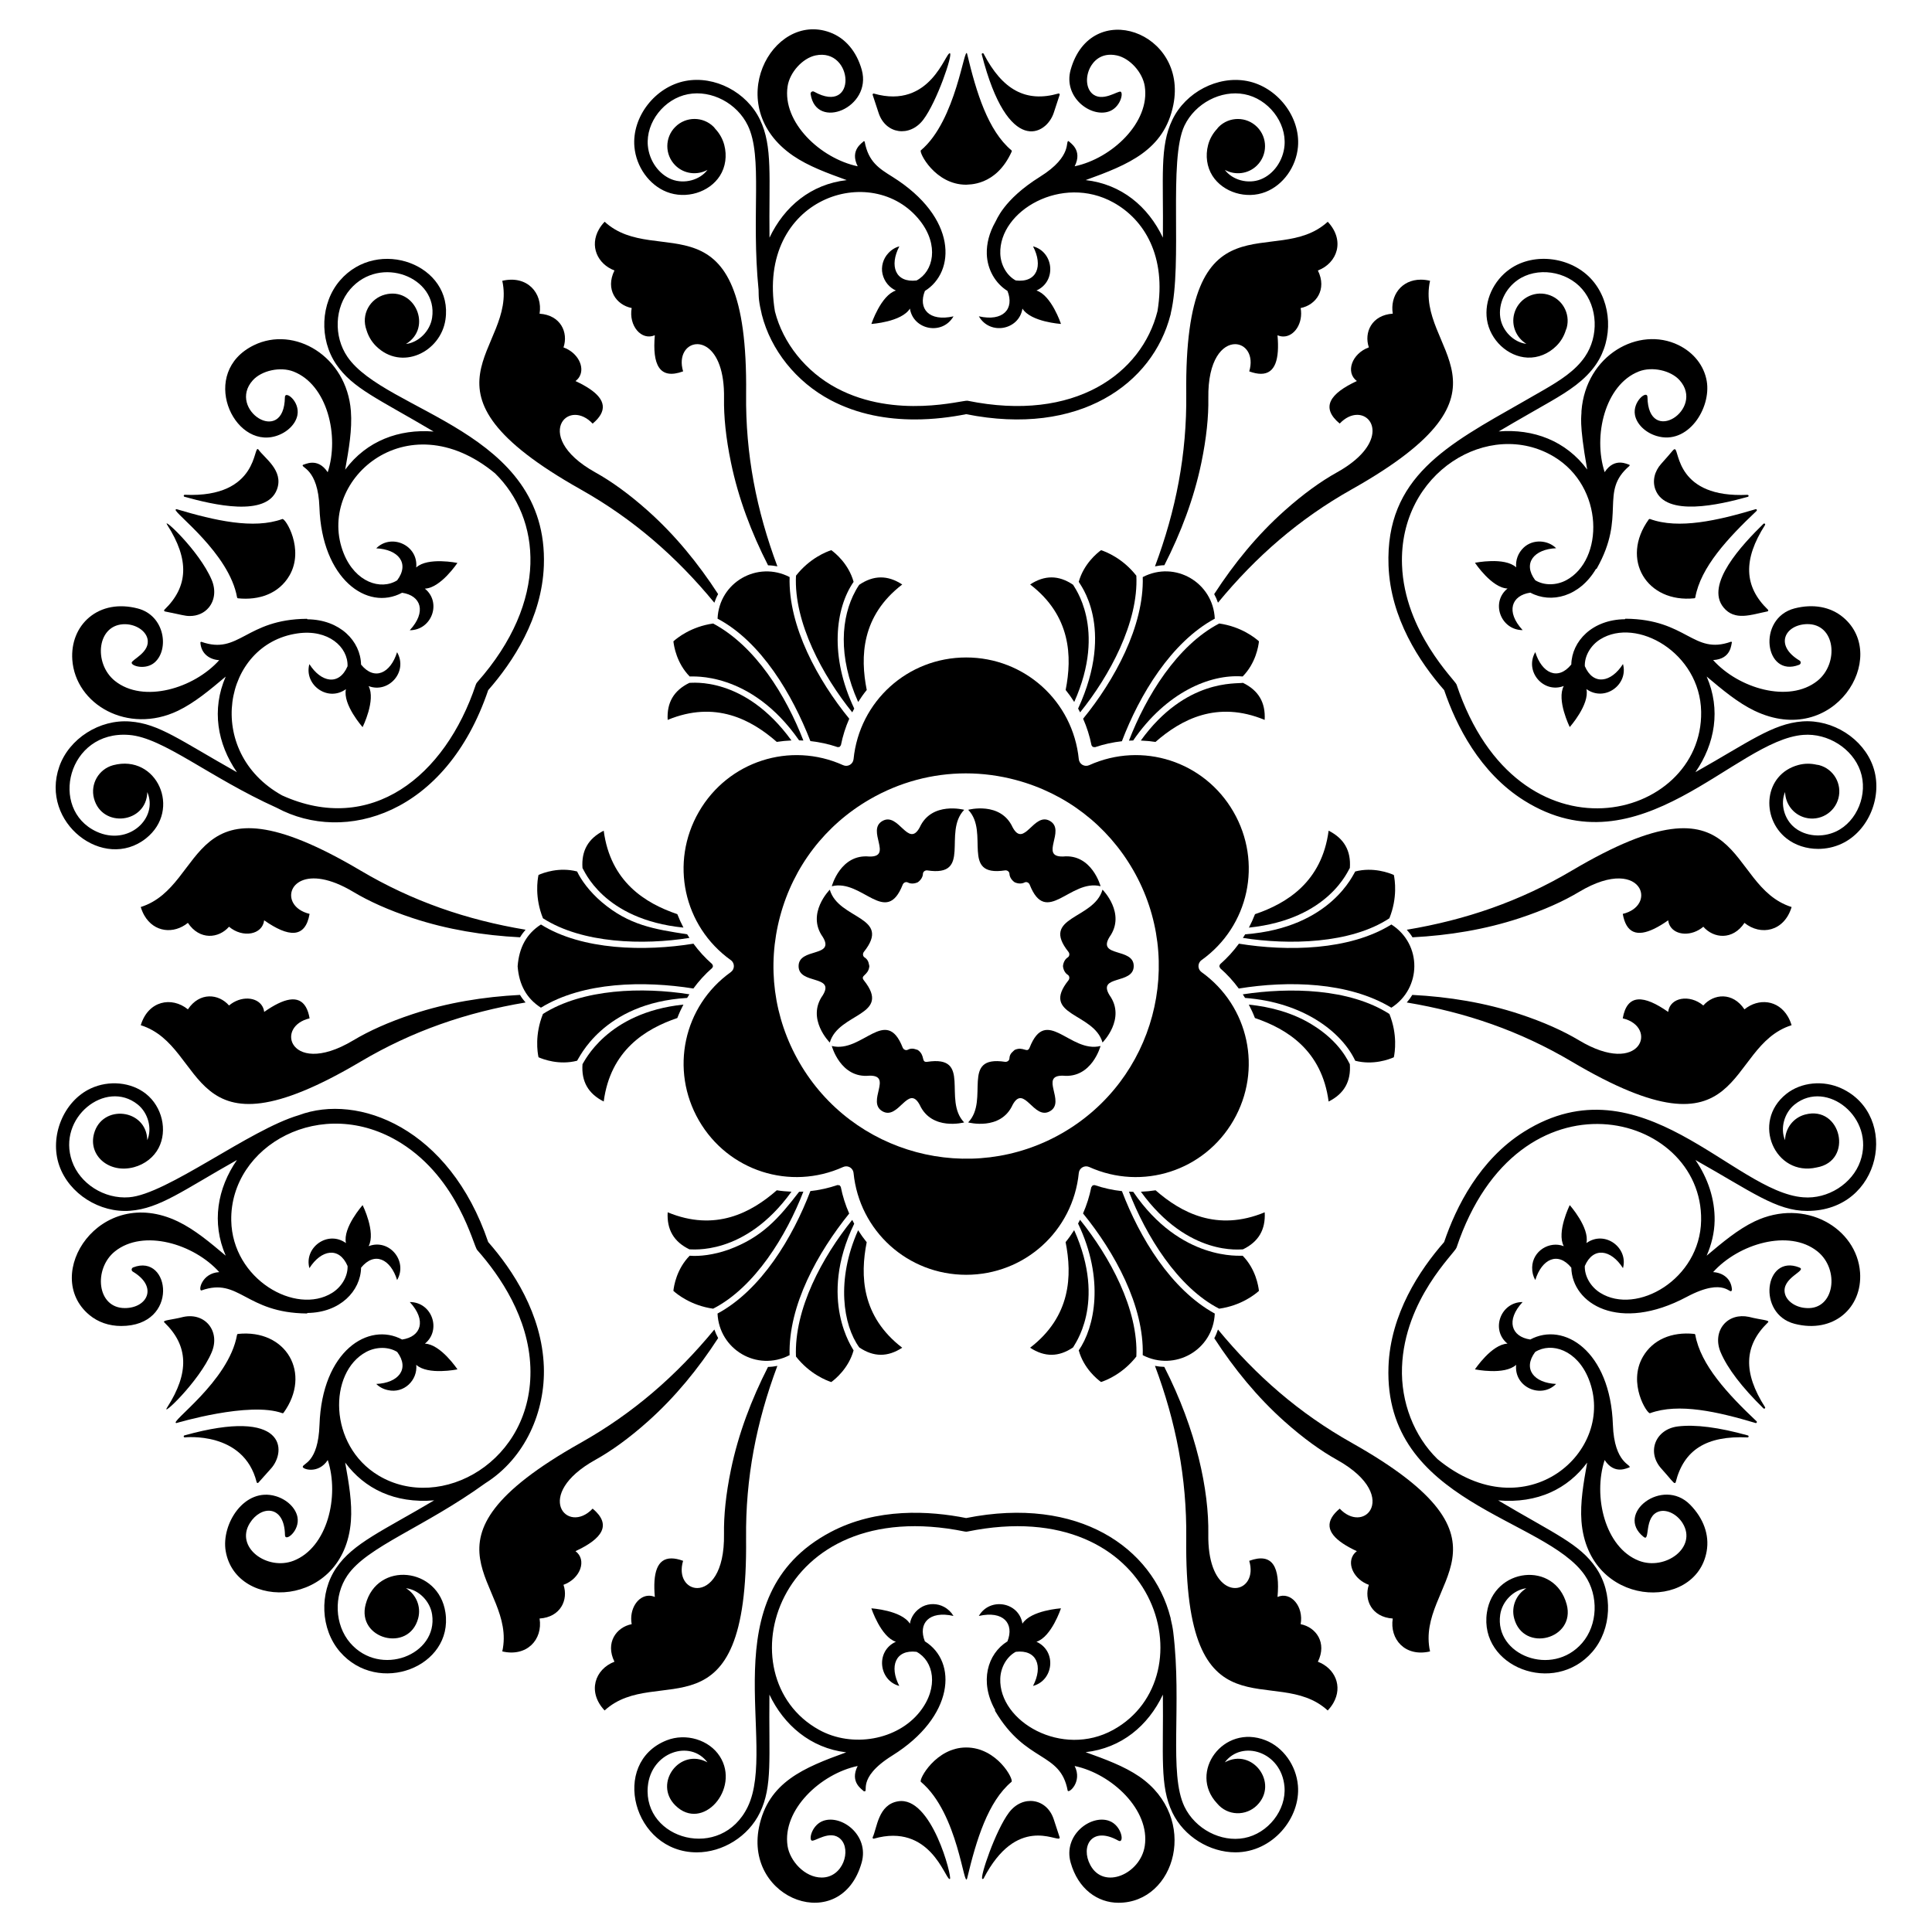 <?xml version="1.0" encoding="UTF-8"?>
<!-- Uploaded to: ICON Repo, www.svgrepo.com, Generator: ICON Repo Mixer Tools -->
<svg fill="#000000" width="800px" height="800px" version="1.1" viewBox="144 144 512 512" xmlns="http://www.w3.org/2000/svg">
 <g>
  <path d="m297.88 273.7c13.922 7.836 25.344 17.785 35.43 30.027 0.27-0.785 0.594-1.555 1-2.285-5.266-8.117-11.406-15.648-18.637-22.094-5.004-4.457-9.664-7.801-13.875-10.141-9.039-5.027-10.496-10.48-8.863-13.309 1.391-2.41 5.023-2.914 8.121 0.363 0.969-0.809 1.66-1.594 2.102-2.359 1.91-3.305-0.875-6.231-6.648-8.918 0.453-0.34 0.805-0.734 1.055-1.172 1.465-2.535-0.418-6.367-4.234-7.742 1.344-3.945-0.75-8.57-6.336-8.934 0.871-5.465-3.262-10.27-9.887-8.719 4.098 18.445-26.703 28.566 20.773 55.281z"/>
  <path d="m302.75 204.73c-2.582 4.473-0.414 9.23 4.086 10.949-2.481 5.016 0.48 9.145 4.566 9.953-0.84 4.68 2.566 8.742 6.133 7.211-0.688 7.812 1.207 11.879 7.496 9.574-0.637-2.133-0.41-3.918 0.32-5.176 2.477-4.293 10.762-2.508 10.523 12.297-0.078 4.816 0.484 10.523 1.848 17.086 1.969 9.488 5.418 18.574 9.82 27.195 0.836 0.012 1.66 0.113 2.473 0.27-5.559-14.855-8.469-29.723-8.289-45.699 0.602-54.473-23.562-32.859-37.492-45.625-0.609 0.637-1.102 1.297-1.484 1.965z"/>
  <path d="m502.21 526.36c-13.926-7.836-25.348-17.785-35.434-30.027-0.273 0.793-0.57 1.574-0.98 2.309 5.262 8.109 11.398 15.633 18.621 22.07 5.004 4.461 9.664 7.801 13.875 10.145 9.039 5.027 10.496 10.477 8.863 13.309-1.391 2.41-5.023 2.914-8.121-0.363-0.969 0.809-1.66 1.594-2.102 2.359-1.91 3.301 0.875 6.231 6.648 8.918-0.453 0.34-0.805 0.734-1.055 1.172-1.465 2.539 0.418 6.367 4.234 7.746-1.344 3.941 0.754 8.57 6.336 8.93-0.871 5.465 3.262 10.27 9.883 8.719-4.09-18.449 26.711-28.57-20.77-55.285z"/>
  <path d="m497.34 595.33c2.582-4.477 0.414-9.23-4.086-10.953 2.481-5.016-0.48-9.145-4.566-9.953 0.84-4.68-2.566-8.746-6.133-7.215 0.688-7.809-1.207-11.879-7.496-9.574 0.637 2.133 0.41 3.918-0.32 5.176-2.477 4.293-10.762 2.508-10.523-12.293 0.184-11.438-3.086-27.477-11.668-44.281-0.836-0.012-1.656-0.109-2.469-0.27 5.559 14.855 8.465 29.723 8.289 45.699-0.602 54.477 23.562 32.863 37.488 45.629 0.609-0.641 1.098-1.297 1.484-1.965z"/>
  <path d="m334.16 307.95c11.574 6.137 19.832 20.133 24.605 32.449 2.43 0.262 4.856 0.789 7.242 1.602l0.5-0.066 0.344-0.449c0.488-2.453 1.234-4.801 2.211-7.016-8.281-10.148-16.191-24.465-15.805-37.543-8.453-4.387-18.664 1.324-19.098 11.023z"/>
  <path d="m349.85 340.61c1.285-0.203 2.582-0.324 3.891-0.379-12.488-17.242-26.656-15.188-27.043-15.266-4.133 2.008-6.019 5.231-5.758 9.816 12.613-5.227 22.16-0.086 28.91 5.828z"/>
  <path d="m364.3 289.8c-1.266 0.41-5.715 2.117-9.355 6.762-0.613 12.406 7.129 26.574 14.91 36.219 0.172-0.336 0.344-0.672 0.527-1-6.59-13.855-5.035-26.551-0.168-33.586-1.328-4.769-4.859-7.629-5.914-8.395z"/>
  <path d="m371.71 298.97c-0.004 0.008-0.012 0.012-0.016 0.023-0.031 0.043-0.082 0.121-0.129 0.188-0.047 0.066-0.102 0.145-0.16 0.238-0.055 0.086-0.125 0.199-0.191 0.305-0.074 0.121-0.156 0.258-0.242 0.406-0.074 0.125-0.152 0.27-0.23 0.414-3.836 6.922-4.754 17.387 0.68 29.488 0.699-1.105 1.453-2.172 2.273-3.18-1.754-8.805-1.438-19.641 9.406-27.957-3.859-2.527-7.594-2.496-11.391 0.074z"/>
  <path d="m322.46 313.96c0.141 1.301 0.863 5.797 4.316 9.316 0.395 0.09 16.082-1.609 28.992 16.926 0.379 0.008 0.758 0.023 1.137 0.047-4.621-11.91-12.652-24.992-23.91-31.012-5.844 0.828-9.547 3.828-10.535 4.723z"/>
  <path d="m450.24 459.44c-1.285 0.203-2.586 0.324-3.894 0.379 12.621 17.383 26.664 15.191 27.055 15.27 4.125-2 6.016-5.215 5.758-9.816-12.621 5.227-22.168 0.086-28.918-5.832z"/>
  <path d="m477.63 486.1c-0.141-1.301-0.859-5.801-4.312-9.32-0.406-0.094-16.355 1.613-29-16.934-0.379-0.008-0.758-0.023-1.137-0.047 4.441 11.578 12.906 25.391 23.914 31.016 5.844-0.82 9.547-3.82 10.535-4.715z"/>
  <path d="m465.93 492.11c-11.633-6.379-19.934-20.176-24.605-32.449-2.422-0.262-4.84-0.789-7.223-1.598l-0.52 0.066-0.375 0.488c-0.488 2.43-1.227 4.754-2.191 6.957 8.32 10.203 16.211 24.469 15.82 37.559 8.441 4.379 18.656-1.293 19.094-11.023z"/>
  <path d="m435.79 510.25c1.266-0.41 5.711-2.113 9.352-6.754 0.582-12.551-7.086-26.527-14.922-36.242-0.172 0.336-0.344 0.668-0.523 0.996 7.086 14.781 4.391 27.523 0.18 33.609 1.324 4.769 4.859 7.625 5.914 8.391z"/>
  <path d="m416.99 501.16c3.856 2.523 7.59 2.496 11.383-0.078 0.059-0.395 9.051-11.539 0.289-31.082-0.699 1.105-1.449 2.172-2.266 3.18 1.754 8.809 1.441 19.656-9.406 27.98z"/>
  <path d="m239.56 425.34c13.746-8.141 28.074-13.059 43.719-15.672-0.547-0.629-1.047-1.289-1.477-2.008-9.664 0.5-19.258 2.055-28.453 5.094-6.363 2.102-11.586 4.469-15.719 6.945-8.871 5.316-14.324 3.852-15.957 1.023-1.391-2.41-0.016-5.809 4.375-6.852-0.215-1.242-0.551-2.238-0.992-3-1.91-3.305-5.836-2.359-11.047 1.297-0.066-0.562-0.234-1.062-0.488-1.5-1.465-2.535-5.723-2.82-8.824-0.203-2.742-3.137-7.801-3.633-10.902 1.023-4.297-3.484-10.523-2.309-12.492 4.203 18.016 5.676 11.379 37.41 58.258 9.648z"/>
  <path d="m181.3 384.37c0.254 0.844 0.582 1.598 0.965 2.262 2.582 4.473 7.789 4.973 11.527 1.938 3.106 4.656 8.16 4.156 10.902 1.023 3.633 3.066 8.855 2.148 9.312-1.703 6.418 4.5 10.891 4.894 12.039-1.703-2.164-0.516-3.598-1.605-4.324-2.863-2.477-4.293 3.211-10.574 15.91-2.965 4.133 2.477 9.359 4.844 15.723 6.945 9.199 3.039 18.793 4.594 28.461 5.09 0.43-0.719 0.926-1.379 1.469-2.008-15.645-2.609-29.977-7.531-43.723-15.672-46.879-27.758-40.242 3.977-58.262 9.656z"/>
  <path d="m560.54 374.72c-13.746 8.141-28.078 13.059-43.723 15.672 0.551 0.633 1.078 1.281 1.508 2.004 9.656-0.5 19.238-2.055 28.426-5.09 6.363-2.102 11.586-4.465 15.719-6.945 8.875-5.312 14.324-3.852 15.957-1.023 1.391 2.41 0.016 5.809-4.375 6.852 0.215 1.242 0.551 2.234 0.992 3 1.906 3.305 5.836 2.359 11.047-1.297 0.066 0.562 0.234 1.066 0.488 1.5 1.465 2.535 5.723 2.82 8.824 0.203 2.742 3.133 7.797 3.633 10.902-1.023 4.297 3.488 10.523 2.312 12.492-4.199-18.02-5.68-11.383-37.414-58.258-9.652z"/>
  <path d="m562.46 419.7c-4.133-2.477-9.359-4.844-15.719-6.945-9.199-3.039-18.793-4.594-28.465-5.094-0.43 0.719-0.926 1.383-1.469 2.008 15.648 2.613 29.977 7.531 43.723 15.672 46.875 27.762 40.238-3.973 58.258-9.652-0.254-0.844-0.582-1.598-0.965-2.262-2.582-4.477-7.785-4.973-11.527-1.938-3.102-4.656-8.16-4.16-10.902-1.023-3.633-3.066-8.855-2.148-9.312 1.703-6.418-4.5-10.891-4.894-12.039 1.703 9.523 2.262 4.856 15.676-11.582 5.828z"/>
  <path d="m281.18 400.09c0.371 4.918 2.398 8.547 6.172 10.957 11.219-6.891 27.352-7.164 40.402-5.082 1.441-1.973 3.113-3.809 5.012-5.469l0.195-0.469-0.215-0.52c-1.879-1.648-3.539-3.469-4.973-5.422-12.805 2.082-29.48 1.781-40.414-5.082-3.781 2.41-5.805 6.043-6.18 11.086z"/>
  <path d="m303.99 435.91c1.785-13.539 11.004-19.234 19.504-22.125 0.465-1.215 1.008-2.398 1.617-3.559-20.43 2.109-26.355 15.367-26.742 15.789-0.332 4.582 1.52 7.828 5.621 9.895z"/>
  <path d="m286.71 375.87c-0.277 1.301-1.027 6.008 1.18 11.484 10.449 6.711 26.574 7.148 38.82 5.199-0.207-0.316-0.41-0.633-0.605-0.957-8.734-1.355-15.41-2.383-22.672-8.566-3.152-2.691-5.434-5.793-6.496-8.082-4.793-1.242-9.035 0.387-10.227 0.922z"/>
  <path d="m303.99 364.14c-4.109 2.078-5.953 5.324-5.625 9.898 0.379 0.387 5.336 13.629 26.754 15.785-0.605-1.156-1.152-2.344-1.621-3.559-8.5-2.883-17.73-8.574-19.508-22.125z"/>
  <path d="m326.7 407.5c-12.418-1.961-28.234-1.508-38.809 5.199-2.207 5.473-1.461 10.184-1.18 11.484 1.195 0.531 5.453 2.152 10.227 0.922 0.387-0.34 6.719-15.305 29.156-16.645 0.191-0.324 0.398-0.641 0.605-0.961z"/>
  <path d="m496.1 364.14c-1.785 13.543-11.008 19.238-19.508 22.125-0.465 1.215-1.012 2.402-1.617 3.562 21.379-2.219 26.363-15.449 26.75-15.797 0.332-4.566-1.512-7.812-5.625-9.891z"/>
  <path d="m503.15 374.95c-0.379 0.387-6.273 14.918-29.164 16.648-0.195 0.324-0.402 0.645-0.605 0.961 12.098 1.895 28.512 1.59 38.816-5.199 2.207-5.473 1.461-10.18 1.184-11.484-1.199-0.531-5.457-2.156-10.23-0.926z"/>
  <path d="m512.73 389c-11.133 6.922-27.566 7.156-40.406 5.086-1.438 1.965-3.106 3.797-4.996 5.457l-0.199 0.484 0.234 0.566c1.863 1.637 3.504 3.441 4.926 5.379 13.082-2.125 29.051-1.805 40.438 5.078 8.02-5.121 8.211-16.805 0.004-22.051z"/>
  <path d="m513.38 424.19c0.277-1.301 1.027-6.004-1.176-11.477-10.605-6.797-26.402-7.098-38.848-5.203 0.207 0.316 0.406 0.633 0.602 0.953 15.465 1.152 25.637 9.062 29.195 16.648 4.793 1.238 9.031-0.391 10.227-0.922z"/>
  <path d="m496.1 435.92c4.113-2.074 5.953-5.324 5.621-9.898-0.293-0.41-2.422-5.902-10.133-10.562-5.016-3.062-10.82-4.637-16.641-5.227 0.609 1.156 1.156 2.34 1.621 3.555 8.508 2.883 17.746 8.578 19.531 22.133z"/>
  <path d="m341.72 551.67c-0.176-15.977 2.731-30.84 8.289-45.695-0.816 0.16-1.641 0.262-2.477 0.273-4.398 8.621-7.848 17.703-9.816 27.184-1.359 6.562-1.922 12.27-1.848 17.086 0.168 10.34-3.828 14.332-7.094 14.332-2.781 0-5.039-2.891-3.746-7.215-1.184-0.434-2.211-0.641-3.094-0.641-3.816 0-4.957 3.875-4.398 10.215-0.52-0.223-1.039-0.328-1.543-0.328-2.93 0-5.305 3.543-4.59 7.539-4.086 0.805-7.047 4.938-4.566 9.953-5.168 1.977-7.262 7.961-2.606 12.922 13.926-12.762 38.094 8.852 37.488-45.625z"/>
  <path d="m301.06 543.8c-6.719 7.117-16.004-3.637 0.742-12.945 4.211-2.344 8.875-5.684 13.875-10.145 7.231-6.445 13.375-13.977 18.641-22.105-0.406-0.73-0.734-1.492-1.004-2.273-10.086 12.242-21.508 22.195-35.434 30.027-47.477 26.715-16.676 36.836-20.77 55.281 6.422 1.516 10.785-3.062 9.883-8.715 5.586-0.363 7.68-4.988 6.336-8.934 4.473-1.613 6.289-6.594 3.18-8.918 7.117-3.305 9.691-6.977 4.551-11.273z"/>
  <path d="m458.37 248.39c0.176 15.977-2.731 30.844-8.289 45.703 0.824-0.164 1.648-0.293 2.488-0.305 4.394-8.613 7.84-17.688 9.805-27.164 1.359-6.562 1.926-12.27 1.848-17.086-0.168-10.34 3.828-14.332 7.094-14.332 2.781 0 5.035 2.891 3.746 7.215 1.184 0.434 2.211 0.641 3.094 0.641 3.816 0 4.957-3.875 4.398-10.215 0.523 0.223 1.039 0.328 1.543 0.328 2.93 0 5.305-3.547 4.59-7.539 4.086-0.805 7.047-4.938 4.566-9.953 5.168-1.977 7.262-7.961 2.609-12.918-13.93 12.762-38.094-8.852-37.492 45.625z"/>
  <path d="m499.03 256.25c1.527-1.617 3.188-2.312 4.644-2.312 4.957 0 7.551 8.066-5.387 15.258-4.211 2.344-8.875 5.684-13.875 10.145-7.231 6.445-13.375 13.977-18.641 22.105 0.406 0.73 0.734 1.488 1.004 2.273 10.086-12.246 21.508-22.195 35.434-30.027 47.477-26.715 16.68-36.836 20.77-55.281-0.859-0.199-1.672-0.297-2.441-0.297-5.168 0-8.203 4.258-7.441 9.012-5.586 0.363-7.68 4.988-6.336 8.934-4.473 1.613-6.289 6.594-3.18 8.918-7.113 3.309-9.691 6.981-4.551 11.273z"/>
  <path d="m353.25 503.13c-0.352-13.23 7.492-27.219 15.797-37.531-0.988-2.234-1.742-4.602-2.234-7.074l-0.309-0.402-0.559-0.074c-2.367 0.805-4.773 1.332-7.184 1.598-4.703 12.336-13.043 26.219-24.609 32.457 0.43 9.508 10.469 15.504 19.098 11.027z"/>
  <path d="m371.71 501.08c3.801 2.574 7.539 2.598 11.383 0.078-10.832-8.312-11.156-19.148-9.41-27.953-0.82-1.012-1.574-2.074-2.273-3.18-5.902 13.188-3.961 25.176 0.277 31.02 0.008 0.02 0.016 0.023 0.023 0.035z"/>
  <path d="m356.9 459.79c-0.379 0.02-0.754 0.039-1.129 0.047-5.434 7.027-9.766 12.07-18.754 15.355-3.894 1.375-7.676 1.805-10.246 1.586-3.469 3.527-4.18 8.016-4.316 9.316 0.988 0.891 4.691 3.894 10.531 4.719 11.055-5.644 19.422-19.387 23.914-31.023z"/>
  <path d="m326.7 475.09c0.387-0.098 14.605 1.992 27.047-15.277-1.309-0.055-2.606-0.172-3.891-0.375-6.746 5.918-16.289 11.066-28.914 5.832-0.258 4.598 1.633 7.82 5.758 9.82z"/>
  <path d="m364.3 510.26c1.055-0.773 4.59-3.644 5.91-8.395-0.133-0.395-9.586-13.398 0.164-33.57-0.184-0.332-0.359-0.672-0.531-1.008-7.906 9.832-15.418 23.605-14.902 36.211 3.641 4.641 8.094 6.352 9.359 6.762z"/>
  <path d="m417 298.89c10.836 8.316 11.156 19.152 9.41 27.957 0.82 1.012 1.574 2.074 2.273 3.184 8.762-19.586-0.219-30.676-0.305-31.062-3.797-2.574-7.527-2.602-11.379-0.078z"/>
  <path d="m435.79 289.8c-1.055 0.773-4.594 3.644-5.914 8.395 0.082 0.387 9.816 11.883-0.164 33.582 0.184 0.332 0.355 0.668 0.527 1.004 7.773-9.609 15.512-23.844 14.902-36.215-3.637-4.644-8.086-6.356-9.352-6.766z"/>
  <path d="m446.84 296.93c0.371 13.012-7.531 27.414-15.801 37.535 0.984 2.231 1.734 4.59 2.227 7.055l0.32 0.414 0.605 0.078c2.348-0.793 4.734-1.312 7.121-1.578 4.656-12.246 13.043-26.234 24.617-32.48-0.422-9.5-10.445-15.508-19.09-11.023z"/>
  <path d="m443.18 340.28c0.375-0.02 0.75-0.039 1.125-0.047 8.738-12.727 20.344-17.648 29.016-16.961 3.469-3.531 4.18-8.016 4.316-9.316-0.988-0.891-4.684-3.891-10.527-4.723-11.203 5.836-19.402 19.316-23.93 31.047z"/>
  <path d="m473.39 324.96c-1.609 0.336-15.176-1.195-27.062 15.293 1.309 0.051 2.606 0.172 3.887 0.371 6.75-5.922 16.301-11.078 28.934-5.844 0.262-4.598-1.629-7.82-5.758-9.82z"/>
  <path d="m375.59 168.8c-0.094-0.02-0.191 0-0.266 0.07-0.066 0.07-0.09 0.176-0.059 0.27l1.574 4.785c1.836 5.629 8.258 6.547 11.859 1.773 3.598-4.769 7.852-17.273 7.047-17.578-1.184-0.441-5.078 14.992-20.156 10.68z"/>
  <path d="m388.04 183.84c-0.59 0.492 3.75 9.109 11.996 9.109 0.387-0.129 7.875 0.59 12.082-8.801 0.051-0.109 0.02-0.238-0.07-0.312-6.211-5.199-9.316-15.348-11.742-25.535-0.707-2.769-2.84 17.648-12.266 25.539z"/>
  <path d="m423.25 173.91 1.57-4.785c0.031-0.094 0.008-0.195-0.059-0.27-0.066-0.066-0.168-0.094-0.266-0.07-8.535 2.457-14.828-0.906-19.82-10.543-0.062-0.117-0.207-0.176-0.332-0.125-0.129 0.051-0.195 0.188-0.164 0.312 6.938 27.109 17.164 21.328 19.07 15.48z"/>
  <path d="m345.41 175.72c-3.523-7.324-12.016-11.734-19.742-10.27-8.039 1.527-14.242 9.52-13.543 17.449 0.469 5.312 3.91 10.121 8.559 11.957 5.106 2.016 11.293 0.137 14.098-4.266 1.492-2.336 1.91-5.312 1.156-8.176-0.438-1.664-1.293-3.113-2.391-4.281-0.137-0.164-0.25-0.344-0.406-0.5-2.812-2.812-7.371-2.812-10.184 0s-2.812 7.371 0 10.188c2.312 2.312 5.801 2.691 8.531 1.199-2.004 2.691-6.141 3.832-9.496 2.512-3.418-1.352-5.953-4.945-6.309-8.945-0.543-6.184 4.332-12.426 10.648-13.625 6.215-1.18 13.012 2.394 15.859 8.309 4.008 8.344 0.852 23.551 2.84 43.535 0.023 0.914 0.016 1.82 0.125 2.734 0.148 1.207 0.395 2.402 0.688 3.59 0.012 0.062 0.012 0.129 0.023 0.191 0.004 0.027 0.02 0.047 0.027 0.07 2.383 9.355 9.086 17.801 18.199 22.633 7.273 3.856 15.125 5.133 22.328 5.133 4.988 0 9.664-0.609 13.625-1.398 29.973 5.984 49.449-8.023 54.141-26.312 0.012-0.043 0.035-0.078 0.043-0.121 0.02-0.109 0.023-0.219 0.043-0.324 3.188-13.227-0.699-40.719 3.633-49.727 2.852-5.91 9.668-9.488 15.855-8.309 6.316 1.195 11.195 7.438 10.648 13.625-0.352 4-2.887 7.594-6.309 8.941-3.359 1.328-7.496 0.184-9.5-2.512 2.734 1.496 6.223 1.121 8.539-1.195 2.812-2.812 2.812-7.371 0-10.184s-7.371-2.812-10.184 0c-0.16 0.16-0.277 0.34-0.418 0.512-1.09 1.164-1.941 2.609-2.375 4.266-0.754 2.859-0.332 5.84 1.156 8.18 2.812 4.402 9.004 6.281 14.098 4.262 4.652-1.836 8.09-6.637 8.559-11.953 0.699-7.934-5.504-15.926-13.543-17.449-7.707-1.453-16.215 2.949-19.738 10.27-3.43 7.113-2.332 15.133-2.516 31.246-3.918-8.25-10.973-14.164-20.465-15.25 11.297-4.09 20.816-7.918 23.234-19.934 3.883-19.406-21.84-28.492-27.219-9.285-2.008 7.246 5.309 12.711 10.152 11.035 2.926-1.008 3.879-4.715 3.133-5.227-0.625-0.434-5.004 3.023-7.695 0.371-1.516-1.492-1.672-4.449-0.367-6.883 0.668-1.242 2.652-4.035 7.012-3.117 3.453 0.734 6.852 4.484 7.414 8.191 1.453 9.535-8.723 19.117-18.582 21.191 2.231-4.394-1.348-6.273-1.578-6.664-1.059-0.266 1.301 3.883-7.598 9.434-9.871 6.164-11.547 11.66-11.875 12.047-1.543 2.734-2.324 5.656-2.231 8.461 0.141 4.109 2.289 7.777 5.477 9.75 1.898 4.766-1.152 8.188-7.582 6.731 2.961 5.117 10.664 3.621 11.551-2.047 2.231 3.559 10.215 4.066 10.215 4.066s-2.527-7.602-6.5-8.855c5.418-2.441 4.574-10.266-0.906-11.707 2.699 5.188 1.062 9.703-4.574 9.043-2.356-1.258-4.004-4.066-4.106-7.102-0.387-11.355 16.336-21.125 29.98-13.559 8.227 4.559 14.086 14.258 11.676 28.805-4.156 16.508-21.918 29.527-50.34 23.727-1.172-0.246-18.977 4.988-34.637-3.316-8.23-4.367-14.27-11.965-16.402-20.352-5.012-30.117 25.84-40.086 38.445-24.039 5.09 6.484 3.602 13.434-0.906 15.836-5.641 0.676-7.262-3.875-4.57-9.039-1.082 0.281-2.109 0.914-2.934 1.824-1.363 1.449-1.965 3.551-1.523 5.5 0.488 2.09 1.871 3.625 3.547 4.383-3.977 1.254-6.5 8.855-6.5 8.855s7.984-0.508 10.215-4.066c0.879 5.621 8.562 7.199 11.551 2.051-6.492 1.469-9.461-2.019-7.582-6.731 8.098-5.016 8.691-19.434-8.625-30.262-3.547-2.211-6.344-3.957-7.332-9.285-0.023-0.082-0.133-0.16-0.227-0.16-0.23 0.387-3.852 2.269-1.625 6.672-9.859-2.074-20.031-11.656-18.578-21.191 0.562-3.703 3.957-7.453 7.41-8.191 10.125-2.106 11.148 16.016-0.375 9.621-0.465-0.281-1.027 0.117-0.93 0.648 1.477 9.707 16.332 3.606 13.551-6.441-1.375-4.906-4.375-8.438-8.453-9.938-15.332-5.648-28.922 19.551-9.738 32.699 4.09 2.789 9.004 4.57 14.207 6.457-9.473 1.078-16.535 6.969-20.469 15.25-0.188-15.988 0.895-24.172-2.516-31.262z"/>
  <path d="m404.34 641.93c0.031 0.012 0.062 0.02 0.094 0.02 0.098 0 0.188-0.055 0.238-0.145 8.699-16.801 19.242-9.738 20.086-10.629 0.066-0.07 0.09-0.176 0.059-0.27l-1.57-4.781c-1.844-5.633-8.262-6.547-11.859-1.777-3.566 4.734-7.824 17.285-7.047 17.582z"/>
  <path d="m400.05 607.1c-8.047 0-12.66 8.562-12 9.113 9.965 8.344 11.406 28.852 12.262 25.535 2.426-10.188 5.531-20.336 11.742-25.539 0.699-0.582-3.816-9.109-12.004-9.109z"/>
  <path d="m381.98 621.37c-5.281 0.883-5.535 7.066-6.719 9.555-0.066 0.203 0.117 0.391 0.324 0.34 14.926-4.269 18.859 10.688 20.062 10.688 0.031 0 0.062-0.004 0.094-0.016 0.66-0.25-4.816-22.102-13.762-20.566z"/>
  <path d="m487.96 617.15c-0.465-5.312-3.906-10.117-8.559-11.953-11.238-4.445-20.551 8.504-12.875 16.707 2.824 3.414 7.715 3.398 10.602 0.512 5.836-5.836-1.227-15.383-8.535-11.379 4.496-6.047 14.984-2.894 15.805 6.43 0.543 6.184-4.332 12.426-10.648 13.625-6.195 1.18-13.004-2.391-15.855-8.309-4.211-8.754-0.629-27.008-2.973-46.27-0.145-1.164-0.387-2.316-0.664-3.461-0.016-0.105-0.023-0.215-0.039-0.32-0.008-0.039-0.031-0.062-0.039-0.102-4.703-18.371-24.238-32.301-54.145-26.332-9.68-1.926-23.645-2.793-35.953 3.734-32.148 17.039-13.883 56.074-21.902 72.754-7.027 14.574-27.75 8.762-26.508-5.312 0.816-9.188 11.262-12.555 15.805-6.434-7.301-3.992-14.375 5.539-8.531 11.383 7.199 7.199 17.305-4.371 11.824-12.953-2.805-4.406-8.992-6.281-14.098-4.266-15.074 5.953-8.914 29.688 8 29.688 6.82 0 13.656-4.176 16.723-10.551 3.379-7.023 2.32-14.27 2.512-31.25 3.812 8.031 10.887 14.176 20.352 15.293-11.203 4.059-20.676 7.863-23.121 19.891-3.852 19.305 21.793 28.676 27.223 9.285 2.004-7.227-5.293-12.711-10.152-11.035-2.922 1.012-3.879 4.707-3.141 5.223 0.707 0.504 4.957-3.066 7.703-0.363 2.894 2.844 0.672 10.18-5.008 10.18-4.539 0-8.453-4.441-9.051-8.367-1.453-9.535 8.719-19.121 18.578-21.195-2.227 4.398 1.355 6.277 1.586 6.668 1.746 0.547-2.305-3.258 7.598-9.438 16.531-10.32 17.277-24.898 8.625-30.262-1.883-4.727 1.121-8.195 7.582-6.731-0.57-0.984-1.406-1.805-2.5-2.398-1.75-0.953-3.945-0.977-5.699-0.09-1.914 1.023-3.066 2.731-3.348 4.539-2.231-3.559-10.215-4.066-10.215-4.066s2.527 7.602 6.5 8.855c-5.461 2.465-4.531 10.281 0.906 11.711-2.699-5.191-1.043-9.711 4.574-9.043 4.508 2.402 6.004 9.332 0.906 15.836-5.934 7.559-17.941 9.723-26.781 4.82-25.316-14.031-11.824-62.836 38.664-52.531 0.234 0.051 0.477 0.051 0.711 0 50.477-10.301 64.016 38.484 38.664 52.531-13.617 7.559-30.387-2.188-29.98-13.555 0.102-3.039 1.754-5.844 4.106-7.102 5.598-0.668 7.297 3.812 4.574 9.039 5.465-1.438 6.348-9.254 0.906-11.707 3.977-1.254 6.5-8.855 6.5-8.855s-7.984 0.504-10.215 4.066c-0.902-5.766-8.637-7.078-11.551-2.047 6.508-1.473 9.457 2.023 7.582 6.734-5.332 3.301-7.465 10.73-3.246 18.215-0.02 0.02-0.047 0.035-0.055 0.066-0.012 0.051-0.008 0.102 0.02 0.145 8.215 13.934 17.305 10.684 19.242 21.117 0.203 0.887 3.996-2.269 1.848-6.512 9.859 2.074 20.035 11.656 18.582 21.191-1.125 7.383-10.844 11.758-14.426 5.066-2.644-4.918 0.336-10.422 7.391-6.496 1.75 1 1.008-4.047-2.465-5.242-4.879-1.684-12.152 3.82-10.152 11.035 1.984 7.082 7.18 10.691 12.691 10.691 15.195 0 21.504-22.473 5.504-33.457-4.094-2.789-9.008-4.57-14.211-6.453 9.473-1.082 16.539-6.965 20.469-15.25 0.184 16.07-0.891 24.184 2.516 31.246 3.07 6.379 9.906 10.547 16.719 10.547 9.824-0.004 17.316-9.094 16.551-17.738z"/>
  <path d="m187.7 306.04c4.617 0.918 5.25 1.207 6.617 1.207 2.012 0 3.816-0.789 5.019-2.254 1.598-1.938 1.883-4.672 0.766-7.312-3.336-7.848-13.473-17.121-11.754-14.539 5.848 9.148 5.602 16.277-0.777 22.441-0.152 0.145-0.09 0.406 0.129 0.457z"/>
  <path d="m190.54 279.07c-0.484 0.844 14.234 11.566 16.293 23.266 0.02 0.121 0.113 0.207 0.234 0.219 5.531 0.582 10.852-1.203 13.656-6.059 4.016-6.957-1.07-15.207-1.891-14.953-7.606 2.781-17.949 0.398-27.984-2.594-0.121-0.039-0.246 0.016-0.309 0.121z"/>
  <path d="m217.39 273.72c1.883-5.023-3.348-8.332-4.914-10.602-1.457-1.617 0.383 12.902-19.504 12.004h-0.012c-0.133 0-0.242 0.094-0.266 0.227-0.02 0.133 0.059 0.262 0.191 0.297 7.594 2.121 21.746 5.461 24.504-1.926z"/>
  <path d="m159.71 347.16c-5.191 14.887 11.82 27.883 22.977 19.02 9.559-7.594 2.879-22.445-8.684-19.398-3.844 1.031-6.121 4.981-5.094 8.82 2.133 7.961 13.926 6.641 14.125-1.691 2.992 6.941-5.004 14.395-13.473 10.465-12.695-5.91-7.621-26.906 8.648-25.609 9.043 0.684 21.215 11.227 39.176 19.328 17.906 9.621 44.785 1.859 55.992-31.195 6.508-7.418 14.246-19.082 14.75-33.004 1.277-35.926-41.969-40.559-52.062-55.348-3.699-5.418-3.383-13.109 0.734-17.883 7.949-9.223 23.309-3.168 21.715 7.527-0.527 3.562-3.59 6.578-6.926 6.969 7.113-4.328 2.387-15.219-5.59-13.082-3.902 1.047-6.414 5.227-4.856 9.445 0.465 1.523 1.285 2.977 2.5 4.184 6.738 6.688 17.125 1.625 18.406-6.984 2.16-14.531-17.883-22.074-27.961-10.387-5.137 5.957-5.555 15.512-0.977 22.227 4.363 6.387 11.141 9.117 25.805 17.801-9.117-0.73-17.754 2.43-23.441 10.102 0.973-5.449 1.883-10.594 1.516-15.535-1.125-14.566-14.973-22.688-25.711-17.445-14.648 7.168-5.551 27.508 5.801 24.086 2.961-0.895 5.266-3.121 5.734-5.543 0.707-3.703-3.312-6.656-3.312-4.758-0.199 13.188-15.406 3.215-8.516-4.481 2.367-2.617 7.312-3.684 10.797-2.324 8.984 3.508 12.199 17.113 9.062 26.688-2.695-4.129-6.184-1.965-6.574-1.961-0.711 0.789 4.023 0.824 4.383 11.297 0.645 18.852 12.621 27.574 21.895 22.598 5.035 0.73 6.539 5.066 2.039 9.934 5.84-0.008 8.527-7.379 4-11.027 4.199-0.152 8.629-6.812 8.629-6.812s-7.848-1.613-10.918 1.203c0.594-5.914-6.606-9.094-10.594-5.07 5.805 0.254 8.949 3.926 5.543 8.48-4.328 2.699-11.082 0.531-14.164-7.137-7.59-18.926 16.48-40.719 40.102-21.223 12.125 11.879 14.445 33.727-4.727 55.367-0.164 0.184-0.285 0.391-0.359 0.621-8.152 24.43-27.871 39.996-51.34 29.371-20.805-11.555-15.688-40.102 4.082-42.934 8.117-1.188 13.438 3.602 13.262 8.699-2.254 5.242-7.004 4.324-10.117-0.562-1.488 5.426 4.816 10.145 9.688 6.641-0.902 4.07 4.418 10.059 4.418 10.059s3.555-7.168 1.586-10.879c5.269 2.035 10.531-3.789 7.551-8.98-1.727 5.562-5.973 7.668-9.547 3.285-0.133-6.203-5.562-11.918-14.223-12.004-0.008-0.027-0.012-0.055-0.031-0.074-0.039-0.039-0.086-0.055-0.137-0.055-16.262 0.145-17.863 9.66-27.91 6.102-0.102-0.027-0.238 0.059-0.266 0.156-0.004 0.02-0.008 0.043-0.008 0.059 0.199 3.062 2.594 4.512 4.992 4.644-6.723 7.496-20.113 11.516-27.645 5.496-5.812-4.66-4.789-15.215 2.824-15.027 2.758 0.086 5.242 1.699 5.777 3.758 0.949 3.664-4.246 5.644-4.168 6.484 0.07 0.898 3.762 1.922 6.09-0.105 3.914-3.391 2.742-12.445-4.481-14.309-4.93-1.277-9.488-0.438-12.828 2.34-3.172 2.641-4.816 6.742-4.508 11.246 0.836 11.883 14.742 19.859 27.961 13.543h0.004c4.457-2.148 8.457-5.512 12.688-9.074-3.793 8.734-2.234 17.797 2.977 25.348-15.152-8.512-20.633-12.867-28.32-13.449-8.074-0.633-16.168 4.531-18.762 11.961z"/>
  <path d="m607.46 492.98c-2.664-0.559-5.168 0.207-6.707 2.066-1.598 1.938-1.883 4.676-0.766 7.316 1.816 4.281 5.637 9.285 11.348 14.875 0.051 0.055 0.117 0.074 0.188 0.074 0.059 0 0.117-0.02 0.168-0.059 0.105-0.082 0.133-0.234 0.055-0.348-5.852-9.148-5.606-16.277 0.773-22.441 0.668-0.641-1.676-0.617-5.059-1.484z"/>
  <path d="m609.33 521.12c0.094 0 0.184-0.051 0.23-0.133 0.059-0.109 0.043-0.246-0.051-0.328-7.606-7.195-14.844-14.949-16.242-22.938-0.02-0.117-0.113-0.207-0.234-0.219-6.09-0.641-11.074 1.582-13.656 6.059-4.07 7.047 1.129 15.172 1.887 14.953 7.613-2.781 17.949-0.395 27.988 2.598 0.027 0.008 0.051 0.008 0.078 0.008z"/>
  <path d="m588.65 522.02c-5.941 0.734-8.336 6.762-4.387 11.164 2.477 2.738 3.164 3.84 3.555 3.84 0.023 0 0.043-0.004 0.062-0.008 0.094-0.027 0.172-0.098 0.191-0.195 2.152-8.605 8.184-12.402 19.047-11.891h0.012c0.133 0 0.242-0.094 0.266-0.227 0.02-0.133-0.059-0.262-0.191-0.297-7.699-2.148-13.934-2.953-18.555-2.387z"/>
  <path d="m632.04 432.45c-4.84-2.254-10.715-1.676-14.629 1.43-9.48 7.516-2.934 22.039 8.023 19.508 9.887-1.711 6.504-16.586-3.074-14.02-3.16 0.848-5.231 3.676-5.305 6.793-1.336-3.086-0.25-7.238 2.574-9.48 8.453-6.727 21.391 3.551 17.371 15.043-2.074 5.953-8.582 10.117-15.125 9.574-18.438-1.379-42.98-36.816-73.957-17.406-11.805 7.391-18.043 19.922-21.211 29.27-6.508 7.414-14.242 19.082-14.746 33.004-1.305 36.328 41.613 40.035 52.059 55.348 3.699 5.422 3.383 13.109-0.727 17.883-7.941 9.199-23.316 3.211-21.719-7.523 0.527-3.566 3.586-6.582 6.926-6.969-2.664 1.621-4.078 4.828-3.231 7.988 2.465 9.195 16.383 5.484 13.914-3.727-3.156-11.598-19.363-9.762-21.141 2.184-2.133 14.367 17.785 22.164 27.961 10.387 5.133-5.957 5.551-15.512 0.973-22.23-4.363-6.394-10.945-8.988-25.949-17.887 10.52 0.883 18.488-3.129 23.582-10.008-0.969 5.445-1.879 10.59-1.508 15.527 1.766 22.969 30.383 24.207 33.188 7.918 0.738-4.285-0.816-8.648-4.383-12.293-7.32-7.449-20 2.402-12.352 8.512 1.859 1.574-0.055-5.578 4.207-6.754 2.043-0.559 4.688 0.781 6.144 3.125 3.992 6.438-4.629 12.668-11.602 9.957-8.984-3.508-12.195-17.109-9.059-26.684 2.691 4.129 6.148 1.973 6.559 1.969 0.742-0.742-4.012-0.918-4.371-11.305-0.668-19.562-12.988-27.391-21.895-22.602-5.047-0.734-6.527-5.074-2.035-9.93-5.84 0.008-8.527 7.375-4 11.027-4.199 0.152-8.629 6.816-8.629 6.816s7.848 1.609 10.918-1.203c-0.598 5.934 6.617 9.09 10.594 5.066-5.812-0.254-8.945-3.93-5.543-8.48 4.328-2.691 11.09-0.531 14.164 7.137 7.637 19.051-16.57 40.617-40.062 21.254-6.188-6.039-9.738-15.062-9.398-24.363 0.648-17.965 13.965-30.195 14.445-31.66 16.305-48.805 65.328-36.121 64.824-7.215-0.27 15.582-17.082 25.203-26.73 19.184-2.578-1.605-4.184-4.438-4.098-7.106 2.215-5.172 6.941-4.422 10.117 0.559 1.48-5.402-4.809-10.148-9.688-6.641 0.902-4.07-4.418-10.059-4.418-10.059s-3.555 7.168-1.586 10.879c-3.777-1.461-8.27 1.242-8.375 5.613-0.031 1.246 0.258 2.379 0.828 3.367 1.734-5.594 5.996-7.644 9.547-3.285 0.215 9.578 12.637 17.312 30.59 7.742 10.434-5.543 11.535-0.102 11.973-1.859 0.004-0.023 0.008-0.043 0.008-0.059-0.195-3.066-2.59-4.516-4.992-4.644 6.723-7.5 20.117-11.523 27.645-5.496 6.004 4.801 4.519 15.457-2.824 15.023-2.758-0.086-5.242-1.703-5.773-3.758-1.125-4.312 6.106-6.18 3.75-7.016-9.129-3.582-11.312 12.336-1.195 14.949 10.316 2.652 17.984-4.262 17.34-13.59-0.82-11.75-14.566-19.934-27.957-13.547h-0.004c-4.457 2.152-8.457 5.516-12.691 9.078 1.27-2.918 2.055-6.055 2.109-9.281 0.098-5.676-1.793-11.301-5.086-16.07 14.91 8.383 21.43 13.492 29.625 13.492 19.836 0 24.504-25.293 9.109-32.457z"/>
  <path d="m212.02 536.81c0.023 0.094 0.098 0.172 0.191 0.191 0.023 0.008 0.043 0.008 0.062 0.008 0.074 0 0.148-0.031 0.199-0.086l3.352-3.754c4.141-4.606 4.059-16.312-22.945-8.773-0.297 0.086-0.238 0.527 0.07 0.527 0.012 0 15.652-1.77 19.07 11.887z"/>
  <path d="m218.83 518.51c0.109 0.035 0.242 0 0.305-0.094 7.59-10.488 0.691-22.258-12.078-20.91-0.121 0.012-0.215 0.098-0.234 0.219-2.18 12.422-18.344 23.398-16.059 23.398 0.031-0.004 19.332-5.801 28.066-2.613z"/>
  <path d="m200.1 502.37c2.336-5.519-1.684-10.59-7.473-9.379-3.328 0.852-5.727 0.848-5.059 1.48 6.383 6.164 6.629 13.297 0.781 22.438-2.078 3.113 8.441-6.738 11.75-14.539z"/>
  <path d="m236.99 547.13c0.371-4.938-0.543-10.086-1.516-15.535 5.117 6.918 13.121 10.895 23.582 10.016-13.531 8.027-21.484 11.344-25.945 17.887-4.578 6.715-4.16 16.27 0.973 22.23 10.16 11.762 30.098 4.004 27.961-10.387-1.797-12.078-18.105-13.703-21.141-2.184-2.465 9.199 11.445 12.938 13.914 3.727 0.848-3.16-0.566-6.367-3.227-7.988 3.336 0.387 6.394 3.402 6.922 6.969 1.59 10.695-13.766 16.742-21.715 7.523-4.113-4.773-4.43-12.457-0.73-17.883 5.227-7.668 20.27-12.68 36.531-24.422 10.652-6.707 15.949-19.078 15.523-30.926-0.504-13.922-8.234-25.59-14.746-33.004-10.25-30.234-34.453-39.52-50.207-33.609-12.996 3.809-34.996 21-44.961 21.746-6.598 0.527-13.047-3.625-15.125-9.57-4.019-11.496 8.914-21.773 17.375-15.047 2.82 2.242 3.902 6.394 2.574 9.48-0.199-8.344-11.992-9.648-14.125-1.695-1.559 5.809 4.039 10.637 10.625 8.855 2.852-0.777 5.227-2.629 6.504-5.09 2.41-4.633 0.938-10.934-3.356-14.344-3.914-3.106-9.801-3.676-14.629-1.43-7.223 3.356-11.043 12.723-8.344 20.453 2.609 7.473 10.746 12.586 18.766 11.961 7.883-0.59 14.082-5.449 28.32-13.449-5.199 7.531-6.781 16.594-2.977 25.355-4.231-3.566-8.234-6.93-12.695-9.078h-0.004c-20.746-9.945-36.203 14.16-23.449 24.781 2.324 1.934 5.238 2.93 8.453 2.93 15.52 0 13.016-19.359 3.188-15.531-0.504 0.184-0.578 0.863-0.098 1.133 6.773 4.047 3.793 9.652-2.137 9.652-7.461 0-8.34-10.453-2.613-15.027 7.519-6.016 20.914-2.008 27.641 5.496-4.703 0.254-5.644 5.086-4.699 4.852 10.027-3.555 11.598 5.957 27.895 6.109 0.051 0 0.098-0.023 0.137-0.055 0.02-0.023 0.023-0.055 0.031-0.078 8.676-0.094 14.09-5.824 14.223-12.004 3.578-4.383 7.82-2.281 9.547 3.285 2.918-5.074-2.133-11.074-7.551-8.98 1.969-3.711-1.586-10.879-1.586-10.879s-5.32 5.988-4.418 10.059c-4.844-3.484-11.18 1.188-9.688 6.641 3.133-4.914 7.883-5.777 10.117-0.559 0.094 2.668-1.516 5.5-4.094 7.113-9.641 6.004-26.465-3.59-26.734-19.188-0.348-19.797 24-33.648 44.988-20.508 15.238 9.543 19.156 27.184 20.195 28.344 6.164 6.965 13.617 18 14.086 31.039 0.902 24.922-23.719 38.641-40.25 28.711-13.348-8.02-13.297-27.379-3.25-32.75 2.68-1.426 5.938-1.402 8.207 0.008 3.414 4.559 0.266 8.227-5.543 8.48 0.785 0.793 1.844 1.367 3.047 1.625 4.262 1.008 7.953-2.613 7.547-6.695 3.074 2.816 10.918 1.203 10.918 1.203s-4.43-6.66-8.629-6.812c4.438-3.578 1.934-11.02-4.004-11.027 4.531 4.898 2.977 9.203-2.035 9.934-8.875-4.769-21.219 2.984-21.891 22.602-0.348 10.137-4.438 10.168-4.438 11.145 0 0.656 4.16 1.961 6.629-1.809 3.133 9.574-0.078 23.176-9.059 26.684-6.981 2.707-15.59-3.516-11.602-9.961 2.938-4.746 9.199-4.918 9.32 3.152 0 1.949 4.012-1.117 3.309-4.758-0.469-2.422-2.769-4.648-5.731-5.539-8.332-2.492-14.516 7.406-13.285 14.559 2.762 16.086 31.391 15.227 33.176-7.938z"/>
  <path d="m587.87 263.05c-0.387-0.094-0.676 0.613-3.613 3.836-1.824 2.023-2.406 4.582-1.562 6.844 2.742 7.34 16.98 4.035 24.504 1.93 0.133-0.039 0.211-0.168 0.191-0.297-0.023-0.137-0.121-0.207-0.277-0.227-18.848 0.902-18.066-11.805-19.242-12.086z"/>
  <path d="m581.26 281.54c-0.117-0.035-0.238 0-0.305 0.094-7.684 10.617-0.488 22.242 12.082 20.914 0.121-0.012 0.215-0.102 0.234-0.219 1.398-7.981 8.633-15.738 16.238-22.934 0.09-0.086 0.109-0.223 0.051-0.328-0.059-0.105-0.188-0.16-0.305-0.121-10.047 2.992-20.379 5.383-27.996 2.594z"/>
  <path d="m611.69 282.79c-0.102-0.082-0.258-0.074-0.352 0.02-5.637 5.519-15.598 16.094-10.578 22.184 2.996 3.629 7.234 1.914 11.633 1.035 0.219-0.043 0.285-0.309 0.133-0.449-6.383-6.164-6.629-13.297-0.781-22.438 0.078-0.113 0.051-0.266-0.055-0.352z"/>
  <path d="m553.13 247.32c-1.941 1.129-3.891 2.242-5.844 3.352-19.586 11.16-36.16 19.719-35.312 43.211 0.504 13.926 8.234 25.59 14.746 33.008 3.172 9.344 9.41 21.875 21.211 29.27 30.59 19.152 55.867-16.055 73.961-17.41 6.519-0.512 13.047 3.621 15.121 9.574 2.125 6.07-0.844 13.414-6.473 16.035-3.641 1.695-8.02 1.297-10.898-0.992-2.824-2.242-3.906-6.394-2.574-9.48 0.07 3.113 2.141 5.945 5.305 6.793 3.84 1.031 7.789-1.25 8.82-5.094 1.031-3.84-1.25-7.789-5.094-8.82-0.215-0.059-0.43-0.066-0.641-0.105-1.559-0.363-3.234-0.379-4.891 0.074-9.121 2.477-10.035 13.965-3.152 19.43 2.324 1.844 5.336 2.797 8.414 2.797 2.109 0 4.25-0.445 6.219-1.363 7.223-3.359 11.039-12.727 8.34-20.453-2.594-7.43-10.691-12.566-18.762-11.965-7.898 0.598-14.324 5.578-28.32 13.449 5.188-7.519 6.785-16.586 2.977-25.344 4.234 3.562 8.23 6.926 12.688 9.074h0.004c21.156 10.113 35.934-14.391 23.453-24.785-3.344-2.781-7.91-3.606-12.832-2.352-10.109 2.613-7.93 18.527 1.188 14.953 0.238-0.086 0.402-0.293 0.422-0.539 0.023-0.242-0.102-0.469-0.316-0.59-6.734-4.031-3.836-9.469 1.93-9.652 7.621-0.184 8.625 10.367 2.824 15.027-7.539 6.019-20.918 2.004-27.645-5.496 4.922-0.273 4.762-4.312 4.984-4.707-0.043-0.137-0.145-0.168-0.285-0.148-10.027 3.562-11.605-5.961-27.895-6.106-0.051 0-0.098 0.02-0.137 0.055-0.02 0.02-0.02 0.051-0.031 0.078-8.664 0.09-14.086 5.82-14.223 12-3.566 4.387-7.816 2.293-9.547-3.285-2.941 5.117 2.172 11.051 7.551 8.98-1.969 3.711 1.586 10.879 1.586 10.879s5.32-5.988 4.418-10.059c4.844 3.484 11.18-1.188 9.688-6.641-3.141 4.93-7.883 5.758-10.113 0.562-0.094-2.668 1.516-5.504 4.094-7.113 9.641-6.004 26.465 3.586 26.734 19.184 0.504 28.914-48.488 41.691-64.828-7.215-0.371-1.109-13.809-13.977-14.445-31.66-0.891-24.625 23.18-38.965 40.254-28.711 13.367 8.035 13.277 27.41 3.246 32.75-2.684 1.43-5.938 1.402-8.203-0.008-3.414-4.57-0.254-8.227 5.543-8.48-2.117-2.141-6.059-2.516-8.57-0.195-1.566 1.465-2.203 3.434-2.019 5.262-3.074-2.812-10.918-1.203-10.918-1.203s4.43 6.664 8.629 6.816c-4.535 3.656-1.824 11.016 4.004 11.027-4.531-4.898-2.988-9.195 2.035-9.934 5.547 2.981 13.051 1.062 17.395-6.285 0.105 0.012 0.074 0.004 0.082 0.004 0.051-0.012 0.09-0.043 0.117-0.086 8.02-14.184 0.543-20.285 8.68-27.227 0.062-0.07 0.062-0.223 0-0.297-0.391-0.004-3.879-2.176-6.574 1.961-3.133-9.578 0.078-23.184 9.062-26.688 3.492-1.367 8.438-0.301 10.797 2.324 6.863 7.656-8.316 17.648-8.516 4.481 0-2.008-4.008 1.129-3.309 4.758 0.469 2.422 2.769 4.652 5.734 5.539 8.309 2.508 14.516-7.391 13.281-14.559-0.703-4.07-3.43-7.539-7.481-9.527-10.496-5.125-24.543 2.582-25.711 17.445 0.074 1.391-0.777 2.668 1.516 15.531-5.668-7.652-14.293-10.836-23.441-10.098 2.625-1.555 5.262-3.082 7.875-4.574 1.965-1.117 3.926-2.238 5.871-3.367 4.66-2.711 9.086-5.504 12.059-9.859 4.578-6.715 4.16-16.27-0.977-22.227-5.344-6.199-15.363-7.578-21.883-3.004-4.367 3.066-6.809 8.445-6.074 13.391 0.805 5.418 5.527 9.844 10.742 10.074 2.785 0.129 5.559-1 7.656-3.086 1.227-1.215 2.055-2.684 2.519-4.223 0.074-0.199 0.168-0.383 0.223-0.59 1.031-3.844-1.25-7.793-5.094-8.82-3.844-1.031-7.789 1.25-8.82 5.094-0.848 3.16 0.57 6.371 3.231 7.988-3.34-0.391-6.394-3.402-6.922-6.969-0.539-3.641 1.301-7.633 4.59-9.938 5.078-3.562 12.926-2.465 17.121 2.41 4.117 4.773 4.434 12.461 0.734 17.883-2.555 3.758-6.613 6.309-10.902 8.805z"/>
  <path d="m370.2 345.19c-0.137 1.328-1.531 2.144-2.754 1.59-14.062-6.348-30.5-1.039-38.23 12.348-7.754 13.414-4.121 30.312 8.449 39.309 1.102 0.793 1.086 2.41 0 3.188-12.562 8.992-16.195 25.891-8.449 39.309 7.723 13.379 24.152 18.68 38.23 12.332 0.258-0.117 0.535-0.176 0.805-0.176 1.02 0 1.848 0.766 1.949 1.766 1.539 15.383 14.375 26.977 29.844 26.977 15.473 0 28.305-11.598 29.848-26.977 0.137-1.34 1.539-2.141 2.754-1.59 14.086 6.352 30.516 1.047 38.23-12.332 7.75-13.418 4.117-30.316-8.449-39.309-1.086-0.777-1.102-2.394 0-3.188 12.574-8.996 16.207-25.895 8.449-39.305-7.723-13.391-24.148-18.703-38.23-12.352-0.582 0.262-1.242 0.223-1.785-0.086-0.543-0.316-0.906-0.875-0.969-1.504-1.543-15.371-14.379-26.957-29.848-26.957-15.473 0-28.305 11.586-29.844 26.957zm74.062 29.312c14.078 24.379 5.691 55.668-18.688 69.742-24.375 14.07-55.664 5.695-69.738-18.688-6.82-11.809-8.633-25.57-5.102-38.738 3.527-13.176 11.977-24.184 23.789-31.004 7.863-4.543 16.594-6.863 25.441-6.863 4.434 0 8.902 0.582 13.301 1.766 13.168 3.523 24.18 11.977 30.996 23.785z"/>
  <path d="m372.93 403.79c-1.066-1.379 1.223-1.215 1.457-3.75-0.133-0.391-0.109-1.59-1.23-2.293-0.52-0.312-0.582-1-0.23-1.477 7.562-9.477-6.727-8.5-9.02-16.496 0 0-6.312 6.312-1.855 12.539 3.352 5.457-6.414 2.75-6.414 7.727 0 4.957 9.77 2.25 6.414 7.707-4.457 6.25 1.855 12.539 1.855 12.539 2.293-7.996 16.582-7.016 9.023-16.496z"/>
  <path d="m427.16 396.27c0.355 0.457 0.293 1.164-0.23 1.477-0.562 0.355-1.125 1.145-1.23 2.269v0.02c0.105 1.125 0.668 1.914 1.23 2.269 0.52 0.312 0.582 1 0.23 1.477-7.562 9.477 6.727 8.5 9.02 16.496 0 0 6.312-6.312 1.855-12.539-3.356-5.457 6.414-2.746 6.414-7.727 0-4.957-9.77-2.25-6.414-7.707 4.457-6.25-1.855-12.539-1.855-12.539-2.293 8.004-16.578 7.023-9.02 16.504z"/>
  <path d="m389.74 425.39c-1.73 0.234-0.438-1.668-2.519-3.137-0.387-0.074-1.426-0.699-2.598-0.082-0.531 0.297-1.156 0.004-1.395-0.539-4.426-11.285-10.723 1.574-18.797-0.438 0 0 2.309 8.621 9.93 7.875 6.402-0.176-0.828 6.934 3.484 9.422 4.293 2.481 6.832-7.336 9.883-1.703 3.184 6.984 11.785 4.664 11.785 4.664-5.777-5.988 2.215-17.875-9.773-16.062z"/>
  <path d="m410.35 374.66c0.574-0.078 1.156 0.332 1.168 0.938 0.027 0.664 0.43 1.547 1.352 2.199l0.02 0.012c1.027 0.473 1.992 0.379 2.582 0.07 0.531-0.293 1.156-0.004 1.395 0.539 4.426 11.285 10.723-1.578 18.797 0.438 0 0-2.309-8.621-9.93-7.875-6.402 0.18 0.828-6.93-3.484-9.418-4.293-2.481-6.832 7.336-9.883 1.703-3.184-6.984-11.785-4.664-11.785-4.664 5.777 5.984-2.215 17.867 9.77 16.059z"/>
  <path d="m412.36 436.79c3.047-5.633 5.59 4.184 9.898 1.691 4.293-2.477-2.938-9.586 3.465-9.41 7.641 0.734 9.934-7.875 9.934-7.875-8.074 2.016-14.367-10.848-18.797 0.438-0.66 1.613-1.664-0.449-3.977 0.609-0.34 0.387-1.32 0.891-1.371 2.211-0.012 0.605-0.574 1.004-1.164 0.938-11.988-1.809-3.996 10.078-9.777 16.059 0.004 0.004 8.625 2.312 11.789-4.66z"/>
  <path d="m387.73 363.27c-3.047 5.633-5.59-4.18-9.898-1.691-4.293 2.481 2.934 9.586-3.465 9.41-7.641-0.734-9.93 7.875-9.93 7.875 8.07-2.016 14.367 10.848 18.797-0.438 0.219-0.535 0.863-0.836 1.395-0.539 0.586 0.309 1.555 0.402 2.582-0.07l0.02-0.012c0.922-0.652 1.324-1.535 1.352-2.199 0.012-0.605 0.574-1.008 1.164-0.938 11.988 1.809 3.996-10.074 9.777-16.059-0.008 0-8.629-2.312-11.793 4.66z"/>
 </g>
</svg>